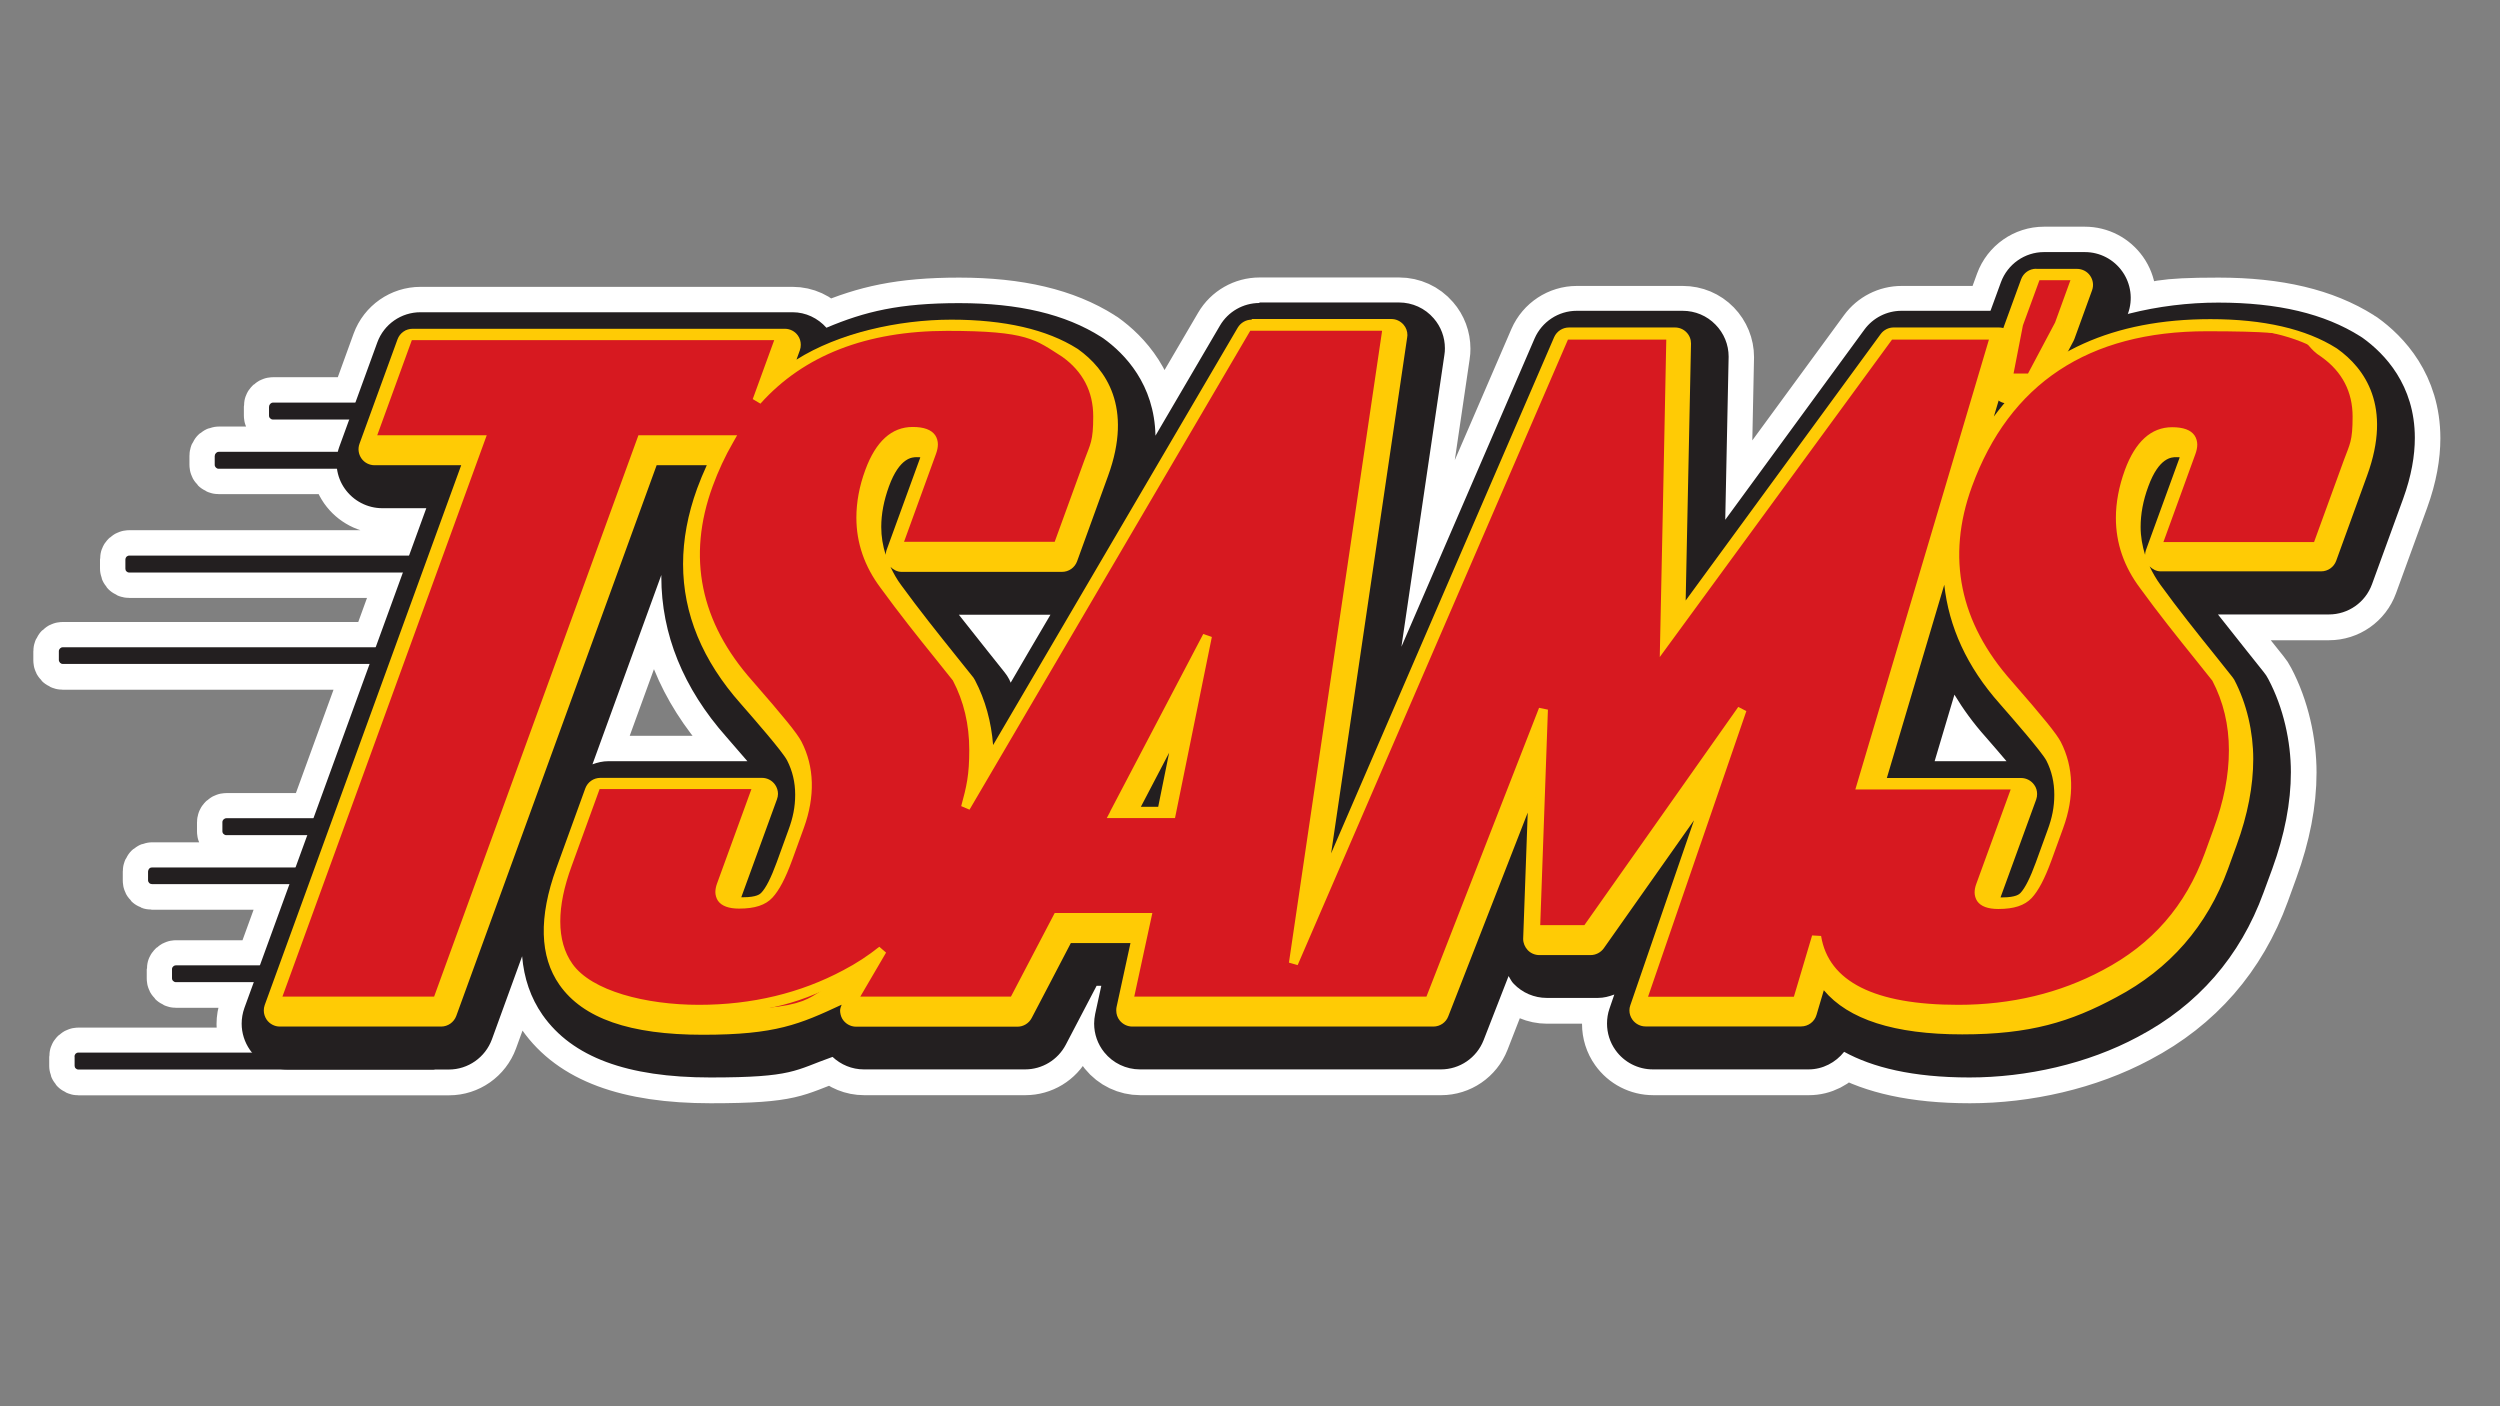 <?xml version="1.0" encoding="UTF-8"?>
<svg xmlns="http://www.w3.org/2000/svg" id="Layer_1" data-name="Layer 1" version="1.1" viewBox="0 0 1920 1080">
  <rect x="0" y="0" width="1920" height="1080" fill="#808080" stroke="none"/>
  <defs>
    <style>
      .cls-1 {
        fill: #ffcb05;
      }

      .cls-1, .cls-2, .cls-3 {
        stroke-width: 0px;
      }

      .cls-2 {
        fill: #d71920;
      }

      .cls-4 {
        fill: #fff;
        stroke: #fff;
        stroke-linecap: round;
        stroke-linejoin: round;
        stroke-width: 39px;
      }

      .cls-3 {
        fill: #231f20;
      }
    </style>
  </defs>
  <path class="cls-4" d="M1814.5,259.7c-.6-.4-1.1-.8-1.7-1.1-27.6-17.4-63.2-25.9-109-25.9s-48.3,2.8-69.6,8.3v-.2c4-10.8,2.4-22.8-4.2-32.2-6.6-9.4-17.3-15-28.8-15h-31.4c-14.8,0-28,9.3-33.1,23.2l-8.1,22.3h-68.2c-11.2,0-21.8,5.4-28.4,14.4,0,0-56.5,77.1-107,146.1,1.3-62.1,2.6-125.1,2.6-125.3,0-9.2-3.6-18-10-24.6-6.6-6.8-15.6-10.6-25.2-10.6h-81.4c-14,0-26.7,8.4-32.3,21.2,0,0-51.1,118.5-102.3,236.8,16.4-111.3,33-224.1,33-224.1.3-1.7.4-3.4.4-5.2,0-8.4-3-16.6-8.6-23-6.7-7.8-16.4-12.2-26.6-12.2h-107.2c-12.5,0-24.1,6.6-30.4,17.4,0,0-32,54.7-49.5,84.5-.8-39.4-23.5-62.9-40.1-74.8-.6-.4-1.1-.8-1.7-1.1-27.5-17.4-63.2-25.9-109-25.9s-72.3,6.5-101.9,18.9c-6.6-7.4-15.9-11.8-26-11.8h-285.8c-14.8,0-28,9.2-33.1,23.1l-16.8,46.3h-63.4c-.8,0-1.5.3-2.1.9-.6.5-.8,1.3-.8,2.1h0v7c0,.8.3,1.5.9,2.1.6.6,1.3.9,2.1.9h58.7l-7.7,21c-.5,1.3-.9,2.6-1.2,3.9h-91.6c-.8,0-1.5.3-2.1.8-.6.6-.9,1.3-.9,2.1v7c0,.8.3,1.5.9,2.1.5.5,1.3.9,2.1.9h90.9c.7,5.5,2.8,10.8,6,15.4,6.6,9.4,17.4,15,28.8,15h33.8c-3.3,9-7.8,21.5-13.2,36.3H99.2c-.8,0-1.5.3-2.1.9-.6.5-.8,1.3-.8,2.1v7c0,.8.3,1.5.8,2.1.6.6,1.3.9,2.1.9h210.5c-6.2,17.1-13.3,36.6-20.9,57.5H48.1c-.8,0-1.5.3-2.1.9-.5.5-.9,1.3-.9,2.1v7c0,.8.3,1.5.9,2.1.6.5,1.3.9,2.1.9h235.9c-13.9,38.1-29,79.7-43.1,118.4h-67.1c-.8,0-1.5.3-2.1.9-.6.5-.9,1.3-.9,2.1v7c0,.8.3,1.5.9,2.1.6.5,1.3.9,2.1.9h62.5c-3.1,8.5-6.1,16.8-9,24.8h-110.5c-.8,0-1.5.3-2.1.8-.5.5-.9,1.3-.9,2.1v7c0,.8.3,1.5.9,2.1.6.5,1.3.8,2.1.8h105.8c-8.9,24.5-16.7,46-22.7,62.4h-64.7c-.8,0-1.5.3-2.1.9-.6.5-.9,1.3-.9,2v7c0,.8.3,1.5.9,2.1.5.5,1.3.9,2.1.9h60c-4.6,12.6-7.3,19.9-7.3,19.9-1.4,4-2.1,8-2.1,12.1,0,7.1,2.2,14.2,6.4,20.2.5.7,1,1.4,1.5,2H60.2c-.8,0-1.5.3-2.1.9-.6.5-.8,1.3-.8,2.1v7c0,.8.3,1.5.8,2.1.6.5,1.3.9,2.1.9h158.4c.8,0,1.6,0,2.4,0h123.9c14.8,0,28-9.3,33.1-23.2,0,0,17.4-47.7,23.2-63.8,1.4,16.8,6.5,31.9,15.7,45.1,22.7,32.3,64.8,48,128.9,48s64.6-5.5,93.8-15.8c6.4,6,14.9,9.6,24,9.6h123.9c13.1,0,25.1-7.3,31.2-18.9,0,0,13.8-26.5,23.7-45.3h3.6c-2.1,9.6-4.7,21.6-4.7,21.6-.5,2.5-.8,5-.8,7.4,0,8,2.7,15.8,7.8,22.1,6.7,8.3,16.8,13.1,27.4,13.1h231.1c14.5,0,27.5-8.9,32.8-22.4,0,0,12.6-32.4,19.2-49.3,1.3,2,2.2,4.3,4,6,6.6,6.9,15.8,10.8,25.3,10.8h39.5c4.4,0,8.5-1.1,12.5-2.6-.4,1-3.7,10.8-3.7,10.8-1.3,3.7-1.9,7.6-1.9,11.5,0,7.2,2.2,14.4,6.5,20.4,6.6,9.3,17.3,14.8,28.7,14.8h119.6c10.9,0,20.8-5.3,27.3-13.5,21.7,11.9,52.5,19.7,96.3,19.7s90.7-10.5,129.3-31.2c46-24.2,78.6-61.6,96.5-110.8l6.6-18.2c9.5-26.1,14.3-50.9,14.3-74.3s-5.7-49.5-17.3-71.4c-1-2-2.2-3.8-3.6-5.5l-13-16.3c-7.3-9.1-14.7-18.5-22.1-27.9h85.1c14.8,0,28-9.2,33.1-23.2l23.9-65.6c6.4-17.6,9-33.2,9-46.8,0-40.7-23.3-64.8-40.2-76.9ZM467,584.6c-4.2,0-8.3,1-12.1,2.4,26.5-72.8,37.9-104.2,53-145.7,0,.6,0,1.2,0,1.8,0,43.8,16.8,85.5,50,122.9,3.2,3.7,9.7,11.1,16.1,18.6h-106.9ZM806.7,472.2c-14.6,25-18.9,32.2-30.5,52.1-.4-.8-.7-1.7-1.1-2.5-1-1.9-2.2-3.8-3.6-5.5l-13-16.3c-7.3-9.2-14.7-18.5-22.1-27.9h70.3ZM1485.8,584.6c3.4-11.6,9.1-30.6,15.1-51.1h0c6.7,11.1,14.6,22,24,32.5,6.4,7.3,11.5,13.3,16,18.6h-55.2Z"></path>
  <g>
    <g>
      <rect class="cls-3" x="60.2" y="811.4" width="272.6" height="7"></rect>
      <path class="cls-3" d="M57.2,811.4c0-.8.3-1.5.8-2.1h0c.6-.6,1.3-.9,2.1-.9h272.6c.8,0,1.5.3,2.1.9h0c.5.5.9,1.3.9,2.1h0v7c0,.8-.3,1.5-.9,2.1h0c-.5.5-1.3.9-2.1.9H60.2c-.8,0-1.5-.3-2.1-.9h0c-.6-.6-.8-1.3-.8-2.1h0v-7h0ZM63.1,815.6h266.8v-1.2H63.1v1.2h0Z"></path>
    </g>
    <g>
      <rect class="cls-3" x="173.8" y="631.4" width="237.6" height="7"></rect>
      <path class="cls-3" d="M170.8,631.4c0-.8.3-1.5.9-2.1h0c.6-.5,1.3-.9,2.1-.9h237.6c.8,0,1.5.3,2.1.9h0c.6.5.9,1.3.9,2.1h0v7c0,.8-.3,1.5-.9,2.1h0c-.5.5-1.3.9-2.1.9h-237.6c-.8,0-1.5-.3-2.1-.9h0c-.6-.5-.9-1.3-.9-2.1h0v-7h0ZM176.7,634.3v1.2h231.8v-1.2h-231.8Z"></path>
    </g>
    <g>
      <rect class="cls-3" x="116.7" y="669.1" width="297.2" height="7"></rect>
      <path class="cls-3" d="M113.8,669.1c0-.8.3-1.5.9-2.1h0c.6-.6,1.3-.8,2.1-.8h297.2c.8,0,1.5.3,2.1.8h0c.5.5.9,1.3.9,2.1h0v7c0,.8-.3,1.5-.9,2.1h0c-.6.5-1.3.8-2.1.8H116.7c-.8,0-1.5-.3-2.1-.8h0c-.5-.6-.9-1.3-.9-2.1h0v-7h0ZM119.6,673.2h291.3v-1.2H119.6v1.2h0Z"></path>
    </g>
    <g>
      <rect class="cls-3" x="99.2" y="429.7" width="368.5" height="7"></rect>
      <path class="cls-3" d="M96.3,429.7c0-.8.3-1.5.8-2.1h0c.6-.5,1.3-.9,2.1-.9h368.5c.8,0,1.5.3,2.1.9h0c.5.5.9,1.3.9,2.1h0v7c0,.8-.3,1.5-.9,2.1h0c-.5.5-1.3.9-2.1.9H99.2c-.8,0-1.5-.3-2.1-.9h0c-.6-.6-.8-1.3-.8-2.1h0v-7h0ZM102.1,432.6v1.2h362.6v-1.2H102.1Z"></path>
    </g>
    <g>
      <rect class="cls-3" x="167.9" y="350" width="412.4" height="7"></rect>
      <path class="cls-3" d="M165,350c0-.8.3-1.5.9-2.1h0c.5-.5,1.3-.9,2.1-.9h412.5c.7,0,1.5.3,2,.9h0c.5.5.9,1.3.9,2.1h0v7c0,.8-.3,1.5-.9,2.1h0c-.6.5-1.3.9-2,.9H167.9c-.8,0-1.5-.3-2.1-.9h0c-.6-.6-.9-1.3-.9-2.1h0v-7h0ZM170.9,354.1h406.6v-1.2H170.9v1.2h0Z"></path>
    </g>
    <g>
      <rect class="cls-3" x="135.1" y="744.3" width="243.4" height="7"></rect>
      <path class="cls-3" d="M132.1,744.3c0-.8.3-1.5.9-2h0c.5-.6,1.3-.9,2.1-.9h243.4c.8,0,1.5.3,2.1.9h0c.5.5.8,1.3.8,2h0v7c0,.8-.3,1.5-.8,2.1h0c-.6.5-1.3.9-2.1.9h-243.4c-.8,0-1.5-.3-2.1-.9h0c-.6-.5-.9-1.3-.9-2.1h0v-7h0ZM138,748.4h237.6v-1.2h-237.6v1.2h0Z"></path>
    </g>
    <g>
      <rect class="cls-3" x="209.6" y="312.1" width="328.5" height="7"></rect>
      <path class="cls-3" d="M206.7,312.2c0-.8.3-1.5.9-2.1h0c.6-.6,1.3-.9,2.1-.9h328.5c.8,0,1.5.3,2.1.9h0c.5.5.8,1.3.8,2.1h0v7c0,.8-.3,1.5-.8,2.1h0c-.5.5-1.3.9-2.1.9H209.6c-.8,0-1.5-.3-2.1-.9h0c-.6-.5-.9-1.3-.9-2.1h0v-7h0ZM212.6,316.3h322.6v-1.2H212.6v1.2h0Z"></path>
    </g>
    <g>
      <polygon class="cls-3" points="48.1 500.1 48.1 507.1 331.5 507.1 366.7 500.1 48.1 500.1"></polygon>
      <path class="cls-3" d="M45.2,500.1c0-.8.3-1.5.9-2.1h0c.6-.6,1.3-.9,2.1-.9h318.6c1.5,0,2.8,1.2,2.9,2.6h0c.1,1.5-.9,2.9-2.3,3.2h0l-35.2,7h-.6c0,0-283.4,0-283.4,0-.8,0-1.5-.3-2.1-.9h0c-.5-.6-.9-1.3-.9-2.1h0v-7h0ZM51,504.2h280.2l5.8-1.1H51v1.1h0Z"></path>
    </g>
    <g>
      <path class="cls-3" d="M1548.1,307.5l8.1-41.2,13.6-37.6h31.3l-13.5,37.2-22.1,41.5h-17.5,0Z"></path>
      <path class="cls-3" d="M1569.8,193.6c-14.8,0-28,9.3-33.1,23.2l-13.7,37.5c-.6,1.7-1.1,3.5-1.5,5.3l-8.1,41.2c-2,10.3.7,21,7.4,29.1,6.7,8.1,16.7,12.8,27.2,12.8h17.5c13,0,25-7.2,31.1-18.7l22.1-41.5c.8-1.4,1.4-2.9,2-4.5l13.6-37.2c3.9-10.8,2.3-22.8-4.3-32.2-6.6-9.4-17.3-15-28.8-15h-31.4Z"></path>
      <path class="cls-3" d="M1793.9,288.4c-20.8-13.1-50.2-20.4-90.2-20.4-92.6,0-154.2,40.8-183.7,121.7-19.9,54.6-10.2,106.4,31.2,153,21.7,24.8,33.8,39.3,37.2,45.9,9.4,18.2,10.2,40.1,1.7,63.3l-9,24.8c-5.1,13.8-9.7,22.6-14.5,27.7-4.7,5.1-12.1,7.3-23,7.3s-17.1-5.1-13.6-14.6l28.1-77.2h-119.6l102.6-345.5h-80.9l-172.8,236.2,4.9-236.2h-81.4l-208.5,482.6,72.1-489h-107.2l-216.6,369.6c10.3-37.7,8.1-70.9-6.8-99.3-18.5-23.3-37.7-46.6-55.7-71.4-19.5-26.2-22.5-56.1-11.1-87.4,7.4-20.4,18.4-30.6,33-30.6s18.5,5.1,14.5,16l-26.3,72.1h123.2l23.8-65.6c13.5-37.2,6.8-64.9-18.6-83.1-20.8-13.1-50.2-20.4-90.2-20.4-63.4,0-112.2,19.1-146.1,57.1l18.2-50h-285.8l-29.2,80.2h84.1l-156.9,431.1h123.9l156.9-431.1h67.2c-6.1,10.6-11.5,22-16,34.5-19.9,54.6-10.2,106.4,31.2,153,21.7,24.8,33.8,39.3,37.3,45.9,9.3,18.2,10.2,40.1,1.7,63.3l-9,24.8c-5,13.8-9.7,22.6-14.5,27.7s-12.1,7.3-23,7.3-17.1-5.1-13.6-14.6l28.1-77.2h-124.1l-22.3,61.2c-27.1,74.3,6.9,111.5,101,111.5s79.9-9.5,112.5-27c10.2-5.4,19.6-11.6,28.1-18.4l-22.9,39.2h123.9l33.6-64.2h68.5l-13.9,64.2h231.1l87.4-224-6.1,169.1h39.4l119.3-169.1-77.2,224h119.6l14.8-49.7c6.1,37.2,42.3,55.9,108.9,55.9s80-9.5,112.6-27c38.8-20.4,65.2-51,80.1-91.8l6.6-18.2c16.5-45.1,16.2-84.5-1.1-117.3-18.5-23.3-37.7-46.6-55.7-71.4-19.6-26.2-22.5-56.1-11.1-87.4,7.5-20.4,18.4-30.6,32.9-30.6s18.5,5.1,14.6,16l-26.2,72.1h123.2l23.8-65.6c13.6-37.2,6.9-64.9-18.6-83.1h0ZM905.5,641.9h-43.7l71.5-136.3-27.8,136.3h0Z"></path>
      <path class="cls-3" d="M967.3,232.7c-12.5,0-24.1,6.6-30.4,17.4,0,0-32,54.7-49.5,84.5-.8-39.4-23.5-62.9-40.1-74.8-.6-.4-1.1-.8-1.7-1.1-27.5-17.4-63.2-25.9-109-25.9s-72.3,6.4-101.9,18.9c-6.6-7.4-15.9-11.9-26-11.9h-285.8c-14.8,0-28,9.2-33.1,23.1l-29.2,80.2c-3.9,10.8-2.4,22.9,4.2,32.2,6.6,9.4,17.4,15,28.8,15h33.8c-27.3,74.9-139.7,383.8-139.7,383.8-1.4,4-2.1,8-2.1,12.1,0,7.1,2.2,14.2,6.4,20.2,6.6,9.4,17.3,15,28.8,15h123.9c14.8,0,28-9.3,33.1-23.2,0,0,17.4-47.7,23.2-63.8,1.4,16.8,6.5,31.9,15.7,45.1,22.7,32.3,64.8,48,128.9,48s64.6-5.5,93.8-15.8c6.4,6,14.9,9.6,24,9.6h123.9c13.1,0,25.1-7.3,31.2-18.9,0,0,13.8-26.5,23.7-45.3h3.6c-2.1,9.6-4.7,21.6-4.7,21.6-.5,2.5-.8,5-.8,7.4,0,8,2.7,15.8,7.8,22.1,6.7,8.3,16.8,13.1,27.4,13.1h231.1c14.5,0,27.5-8.9,32.8-22.4,0,0,12.6-32.4,19.2-49.3,1.3,2,2.2,4.3,4,6,6.6,6.9,15.8,10.8,25.3,10.8h39.4c4.4,0,8.5-1.1,12.5-2.6-.3,1-3.7,10.8-3.7,10.8-1.3,3.7-1.9,7.6-1.9,11.5,0,7.2,2.2,14.4,6.5,20.4,6.6,9.3,17.3,14.8,28.7,14.8h119.6c10.9,0,20.8-5.3,27.3-13.5,21.7,11.9,52.5,19.7,96.3,19.7s90.7-10.5,129.3-31.2c46-24.2,78.6-61.6,96.5-110.8l6.7-18.2c9.5-26.1,14.3-50.9,14.3-74.3s-5.7-49.5-17.3-71.4c-1-2-2.2-3.8-3.6-5.5l-13-16.3c-7.3-9.1-14.7-18.5-22.1-27.9h85.2c14.8,0,28-9.2,33.1-23.2l23.9-65.6c6.4-17.6,9-33.2,9-46.8,0-40.7-23.3-64.8-40.2-76.9-.6-.4-1.1-.8-1.7-1.1-27.6-17.4-63.2-25.9-109.1-25.9s-93.3,11.5-128.6,33c-1.1-4.4-2.8-8.8-5.6-12.5-6.7-8.9-17.1-14.2-28.2-14.2h-80.9c-11.2,0-21.8,5.4-28.4,14.4,0,0-56.5,77.1-106.9,146.1,1.3-62.1,2.6-125.1,2.6-125.3,0-9.2-3.6-18-10.1-24.6-6.6-6.8-15.6-10.6-25.2-10.6h-81.4c-14,0-26.7,8.4-32.3,21.2,0,0-51.1,118.5-102.3,236.8,16.4-111.3,33-224.1,33-224.1.3-1.7.4-3.4.4-5.1,0-8.4-3-16.6-8.6-23-6.7-7.8-16.4-12.2-26.7-12.2h-107.2ZM558.5,310.2c0,.3-1,2.8-1,2.8-.8,2.3-.9,4.6-1.2,7h-54.4c-14.8,0-28,9.2-33.1,23.1,0,0-133.4,366.5-148.5,408h-49c27.3-74.9,139.7-383.9,139.7-383.9,1.4-3.9,2.1-8,2.1-12,0-7.1-2.1-14.2-6.4-20.2-6.6-9.4-17.3-15-28.8-15h-33.8c1.7-4.8,2.1-5.8,3.6-9.8h210.9,0ZM507.9,441.3c0,.6,0,1.2,0,1.8,0,43.8,16.8,85.5,50,122.9,3.2,3.7,9.7,11.1,16.1,18.6h-106.9c-4.2,0-8.3,1-12.1,2.4,26.5-72.8,37.9-104.2,53-145.7h0ZM1033.7,303.1c-10,67.8-65.8,446.8-66,448h-48.4c2.1-9.6,4.6-21.5,4.6-21.5.6-2.5.8-5,.8-7.4,0-8-2.7-15.8-7.8-22.1-6.7-8.3-16.8-13.1-27.4-13.1h-68.5c-13.1,0-25.1,7.3-31.2,18.9,0,0-13.9,26.5-23.7,45.3h-45c.2-1.3.5-2.6.5-3.9,0-10-4.2-19.7-12.1-26.6-12.8-11.1-31.8-11.5-45-.9-7,5.5-14.5,10.5-22.6,14.8-28.4,15.3-60.7,22.9-96.1,22.9s-63.3-6.7-71.2-18c-2.4-3.4-3.6-8.3-3.6-14.3s2.3-19.3,6.9-31.9c0,0,7.5-20.7,13.8-38h49.1c-5.2,14.2-10.9,30-10.9,30-2.3,6.5-3.2,12.3-3.2,17.5,0,11.5,4.4,19.9,7.7,24.7,6.2,8.9,18.6,19.5,42.2,19.5s31.5,0,48.7-18.4c8.3-8.9,15-21.1,21.8-39.7,0,0,9-24.8,9-24.8,5.4-14.8,8-29.4,8-43.5s-3.8-33.1-11.5-48c-4.9-9.4-14.3-21.2-42.1-52.9-21.6-24.4-32.3-49.6-32.3-76.6s2.6-26.9,7.7-41.1c3.7-10.2,8.1-19.7,13.5-29,2.7-4.7,4-9.9,4.4-15.2,4.8-2,9.2-4.9,12.8-9,27.3-30.5,66.5-45.4,119.9-45.4s55.1,5,70.8,14.7c4.3,3.2,9.7,7.8,9.7,19.3s-1.3,12.9-4.8,22.3c0,0-8.5,23.5-15.4,42.4h-48.3c4.1-11.2,9.1-24.9,9.1-24.9,2.5-6.7,3.4-12.9,3.4-18.3,0-11.7-4.4-20.3-7.8-25.1-6.3-9-19-19.8-43.2-19.8s-49,7-66.1,53.8c-5.9,16.2-8.9,32.2-8.9,47.7,0,26.1,8.3,50.7,24.8,72.8,14,19.4,29,38.1,43.5,56.2,0,0,6.5,8.1,9.9,12.4,5.5,11.1,8.4,23.2,8.4,36.8s-1.7,22.4-5.2,34.9c-.8,3.1-1.2,6.2-1.2,9.3,0,13.9,8.2,26.8,21.5,32.4,16.3,6.9,35.1.6,44-14.6,0,0,187.9-320.6,206.4-352.2h46.2,0ZM1543.7,746.8c7.7,0,31.4,0,48.7-18.4,8.3-9,15.1-21.2,21.8-39.7l9-24.7c11.8-32.5,10.6-64.2-3.5-91.6-4.9-9.5-14.3-21.3-42-52.9-32.3-36.3-40.2-74.7-24.6-117.7,24.4-67.2,72.3-98.6,150.6-98.6s55.1,5,70.8,14.7c4.2,3.2,9.7,7.9,9.7,19.3s-1.3,12.9-4.8,22.3c0,0-8.6,23.5-15.4,42.4h-48.3c4.1-11.2,9-24.9,9-24.9,2.5-6.7,3.5-12.9,3.5-18.3,0-11.7-4.4-20.3-7.8-25.1-6.3-9-19-19.8-43.3-19.8s-48.9,7-66,53.8c-5.9,16.2-8.9,32.2-8.9,47.7,0,26,8.3,50.7,24.8,72.8,14.1,19.4,29,38.1,43.6,56.2,0,0,6.4,8.1,9.9,12.4,5.5,11.2,8.5,23.4,8.5,36.9s-3.3,31.6-10.1,50l-6.6,18.2c-11.9,32.8-32.6,56.6-63.4,72.8-28.4,15.3-60.7,22.9-96.2,22.9s-70.6-4.6-74.1-26.3c-2.7-16.2-16.2-28.4-32.5-29.5-16.4-1.1-31.3,9.4-36,25.1,0,0-3.7,12.2-7.3,24.5h-43.9c20.2-58.5,61.1-177.4,61.1-177.4,1.3-3.8,2-7.7,2-11.5,0-12.9-7.2-25.2-19.2-31.4-15.6-8-34.7-3.3-44.8,11,0,0-60.4,85.8-92.6,131.3,1.8-50,4-109.8,4-109.8v-1.3c0-16.6-11.7-31.1-28.1-34.5-16.8-3.5-33.7,5.7-39.9,21.7,0,0-64.5,165.3-78.7,201.6h-39.4c15-34.7,174.7-404.4,190.8-441.6h22.3c-1.1,51.7-4.2,200.7-4.2,201,0,15.1,9.6,28.5,23.9,33.4,14.6,4.9,30.6-.1,39.7-12.6,0,0,143.7-196.4,162.3-221.8h15.8c-20.3,68.3-89.2,300.3-89.2,300.3-1,3.3-1.5,6.7-1.5,10,0,7.5,2.4,14.9,7,21,6.6,8.9,17.1,14.2,28.2,14.2h69.3c-5.2,14.2-10.9,30-10.9,30-2.3,6.5-3.2,12.3-3.2,17.5,0,11.5,4.4,19.9,7.8,24.8,6.3,8.9,18.6,19.5,42.2,19.5h0ZM1501,533.5c6.7,11.1,14.6,22,24,32.5,6.4,7.3,11.5,13.3,16,18.6h-55.2c3.4-11.6,9.1-30.6,15.2-51.1h0ZM806.7,472.2c-14.7,25-18.9,32.1-30.5,52.1-.4-.8-.7-1.7-1.1-2.5-1-1.9-2.2-3.8-3.6-5.5l-13-16.3c-7.3-9.2-14.7-18.5-22.1-27.9h70.3Z"></path>
      <path class="cls-3" d="M902.1,489.2l-71.5,136.3c-5.7,10.9-5.3,24,1.1,34.6,6.4,10.5,17.8,17,30.2,17h43.7c16.7,0,31.2-11.8,34.5-28.2l27.8-136.3c3.5-17.2-6.2-34.3-22.7-40.2-16.5-5.9-34.8,1.3-43,16.8h0Z"></path>
    </g>
    <g>
      <path class="cls-1" d="M1542.1,297.5l8.1-41.2,13.7-37.6h31.3l-13.5,37.2-22,41.6h-17.5,0Z"></path>
      <path class="cls-1" d="M1563.8,206.4c-5.2,0-9.8,3.2-11.6,8.1l-13.7,37.6c-.2.6-.4,1.2-.5,1.9l-8.1,41.2c-.7,3.6.2,7.4,2.6,10.2,2.4,2.9,5.9,4.5,9.6,4.5h17.5c4.5,0,8.7-2.5,10.9-6.5l22-41.6c.3-.5.5-1,.7-1.6l13.5-37.2c1.4-3.8.8-8-1.5-11.3-2.3-3.3-6.1-5.2-10.1-5.2h-31.3ZM1577.5,231.1c-3.5,9.8-6.9,19-7.2,19.9-.4.7-5.2,9.8-10.4,19.6.9-4.4,2.1-10.4,2.2-10.9.5-1.3,6.9-18.9,10.4-28.5h5.1,0Z"></path>
      <path class="cls-1" d="M1788,278.3c-20.7-13.1-50.2-20.4-90.2-20.4-92.7,0-154.2,40.8-183.7,121.7-19.8,54.6-10.2,106.3,31.2,153,21.6,24.8,33.8,39.3,37.3,45.9,9.4,18.2,10.1,40,1.6,63.4l-9,24.7c-5,13.9-9.7,22.6-14.4,27.7-4.8,5.1-12.1,7.3-23,7.3s-17.1-5.1-13.6-14.6l28.1-77.2h-119.6l102.6-345.5h-80.9l-172.8,236.2,4.9-236.2h-81.4l-208.6,482.6,72.1-489h-107.2l-216.7,369.6c10.3-37.7,8.1-70.9-6.8-99.2-18.5-23.3-37.7-46.6-55.7-71.4-19.6-26.2-22.5-56.1-11.1-87.4,7.4-20.4,18.4-30.6,33-30.6s18.5,5.1,14.5,16l-26.2,72.1h123.2l23.8-65.6c13.5-37.2,6.8-64.9-18.6-83.1-20.7-13.1-50.2-20.4-90.2-20.4-63.3,0-112.2,19.1-146.1,57.1l18.2-50h-285.8l-29.2,80.2h84.1l-156.9,431.1h123.9l156.9-431.1h67.2c-6.1,10.6-11.5,22-16,34.5-19.9,54.6-10.2,106.3,31.2,152.9,21.6,24.8,33.8,39.3,37.2,45.9,9.4,18.2,10.2,40,1.7,63.4l-9,24.7c-5,13.9-9.7,22.6-14.5,27.7-4.8,5.1-12.1,7.3-23,7.3s-17-5.1-13.6-14.6l28.1-77.2h-124.1l-22.3,61.2c-27,74.3,6.9,111.5,101,111.5s80-9.5,112.5-27c10.3-5.4,19.6-11.5,28.1-18.3l-23,39.1h123.9l33.6-64.2h68.5l-13.9,64.2h231.2l87.4-224-6.1,169.1h39.4l119.3-169.1-77.2,224h119.6l14.7-49.6c6.1,37.2,42.4,55.8,109,55.8s79.9-9.5,112.5-27c38.8-20.4,65.2-51,80.1-91.8l6.6-18.2c16.4-45.2,16.2-84.5-1.1-117.2-18.5-23.3-37.7-46.6-55.7-71.4-19.5-26.2-22.5-56.1-11.1-87.4,7.4-20.4,18.4-30.6,32.9-30.6s18.5,5.1,14.5,16l-26.2,72.1h123.2l23.9-65.6c13.5-37.2,6.8-64.9-18.6-83.1h0ZM899.6,631.9h-43.8l71.5-136.3-27.7,136.3Z"></path>
      <path class="cls-1" d="M961.3,245.5c-4.4,0-8.4,2.3-10.7,6.1,0,0-144.7,247-187.9,320.6-1.4-17.8-5.9-34.5-13.9-49.8-.4-.7-.8-1.3-1.2-2l-12.9-16.1c-14.2-17.7-28.8-36-42.5-54.8-3.4-4.5-6-9.3-8.3-14.1,2.3,2.2,5.2,3.8,8.5,3.8h123.2c5.2,0,9.8-3.2,11.6-8.1l23.8-65.6c19.3-53-1.9-82.2-23-97.3-.2-.1-.4-.3-.6-.4-23.4-14.8-56-22.3-96.8-22.3s-86.8,10.4-118.9,30.7c.6-1.8,2.6-7.2,2.6-7.2.5-1.4.7-2.8.7-4.2,0-2.5-.7-5-2.2-7.1-2.3-3.3-6.1-5.2-10.1-5.2h-285.8c-5.2,0-9.8,3.2-11.6,8.1l-29.2,80.2c-1.4,3.8-.8,8,1.5,11.3,2.3,3.3,6.1,5.2,10.1,5.2h66.5c-11.1,30.6-150.9,414.6-150.9,414.6-.5,1.4-.7,2.8-.7,4.2,0,2.5.8,4.9,2.2,7,2.3,3.3,6.1,5.3,10.1,5.3h123.9c5.2,0,9.8-3.3,11.6-8.1,0,0,148.3-407.4,153.9-423h38.5c-2.7,5.9-5.2,11.9-7.4,17.9-7.2,19.8-10.8,39.2-10.8,58,0,38.1,14.8,74.1,44.4,107.4,10.3,11.8,31.9,36.5,35.5,43.4,4.1,8,6.2,16.8,6.2,26.3s-1.7,17.8-5.2,27.2l-9,24.8c-4.3,11.7-8.2,19.6-11.9,23.4-.8.8-3.2,3.4-14,3.4s-.8,0-1.3,0c4.3-11.8,27.4-75.2,27.4-75.2.5-1.4.8-2.8.8-4.2,0-2.5-.8-5-2.2-7-2.3-3.3-6-5.3-10.1-5.3h-124.1c-5.2,0-9.8,3.2-11.6,8.1l-22.2,61.2c-13.7,37.7-12.9,67.9,2.4,89.7,18.1,25.8,54.1,38.3,110.1,38.3s74.4-8.1,106.6-23.1c-.6,1.5-1.2,3-1.2,4.6s.5,4.2,1.6,6.1c2.2,3.8,6.3,6.2,10.7,6.2h123.9c4.6,0,8.8-2.6,10.9-6.6,0,0,24.6-46.9,30.1-57.6h45.8c-3.8,17.6-10.7,49.2-10.7,49.2-.2.9-.2,1.7-.2,2.6,0,2.8.9,5.5,2.7,7.7,2.4,2.9,5.9,4.6,9.6,4.6h231.2c5.1,0,9.7-3.1,11.5-7.9,0,0,35.3-90.4,61-156.4-1.7,47.3-3.5,96.8-3.5,97,0,3.2,1.3,6.2,3.5,8.6,2.3,2.4,5.5,3.8,8.9,3.8h39.4c4,0,7.8-2,10.1-5.2,0,0,35.5-50.4,69.3-98.3-22.7,65.9-48.9,142-48.9,142-.5,1.3-.7,2.7-.7,4,0,2.5.8,5,2.3,7.1,2.3,3.2,6.1,5.2,10,5.2h119.6c5.4,0,10.3-3.6,11.8-8.9,0,0,3-10,5.6-18.9,18.8,22.4,54.1,33.9,106.3,33.9s83.2-9.6,118.3-28.5c40.9-21.6,69.9-54.7,85.8-98.5l6.6-18.2c8.6-23.5,12.8-45.7,12.8-66.3s-4.9-42.4-14.6-60.9c-.4-.7-.8-1.3-1.3-1.9l-13.3-16.7c-14.1-17.5-28.6-35.7-42.1-54.3-3.3-4.5-6-9.3-8.3-14.1,2.3,2.2,5.2,3.8,8.5,3.8h123.2c5.2,0,9.8-3.2,11.6-8.1l23.8-65.6c19.3-53-1.8-82.2-23-97.3-.2-.1-.4-.3-.6-.4-23.4-14.8-56-22.3-96.8-22.3-74.4,0-130,25.2-166.3,74.8,4.1-13.6,15.7-52.6,15.7-52.6.3-1.1.5-2.3.5-3.5,0-2.6-.8-5.2-2.4-7.4-2.4-3.1-6-4.9-9.9-4.9h-80.9c-3.9,0-7.6,1.9-9.9,5,0,0-115.2,157.3-149.8,204.7,1.1-54.4,4.1-197.3,4.1-197.4,0-3.2-1.2-6.3-3.5-8.6-2.3-2.4-5.5-3.7-8.8-3.7h-81.4c-4.9,0-9.4,2.9-11.4,7.4,0,0-121.1,280.4-171.3,396.5,17.9-121.7,58.4-396.2,58.4-396.2,0-.6.2-1.2.2-1.8,0-3-1-5.8-3-8.1-2.4-2.7-5.7-4.3-9.3-4.3h-107.2,0ZM1054.2,270.2c-3.9,26.6-70,474.8-70,474.8,0,.6-.1,1.2-.1,1.8,0,5.4,3.6,10.3,9,11.9,5.9,1.7,12.2-1.3,14.7-7,0,0,199.1-460.7,205.3-475.1h60.8c-.5,22.6-4.7,223.8-4.7,223.9,0,5.3,3.4,10,8.4,11.6,5.1,1.7,10.7,0,13.9-4.4,0,0,162.1-221.5,169.2-231.2h58.2c-8.6,28.8-97.9,329.7-97.9,329.7-.3,1.2-.5,2.3-.5,3.5,0,2.6.8,5.2,2.4,7.4,2.3,3.1,6,5,9.9,5h102.1c-7.5,20.4-22.1,60.7-22.1,60.7-1.3,3.7-1.9,6.9-1.9,9.7,0,5.2,1.8,9,3.6,11.6,4.5,6.5,12.4,9.8,23.4,9.8s22.6-1.2,32-11.2c6.1-6.5,11.5-16.6,17-31.8l9-24.8c9.6-26.4,8.8-51.7-2.3-73.2-3.7-7.2-13.6-19.4-38.9-48.4-37.7-42.5-47.4-89.7-28.9-140.6,27.8-76.4,84.2-113.6,172.1-113.6s63.9,6.2,83.3,18.3c9.4,6.8,20.1,17.6,20.1,38.2s-1.8,18.4-6.2,30.5c0,0-16.4,45-20.9,57.5h-97c7.2-19.7,20.2-55.6,20.2-55.6,1.4-4,2-7.5,2-10.5,0-5.4-1.8-9.3-3.7-12-4.6-6.7-12.9-10-24.5-10s-32.9,6.7-44.5,38.7c-4.9,13.5-7.3,26.8-7.3,39.6,0,21.3,6.7,41.4,20.1,59.4,13.8,19,28.5,37.3,42.7,55.1,0,0,10.8,13.5,12.3,15.5,7.5,14.6,11.3,30.9,11.3,48.7s-3.8,37.1-11.3,57.8l-6.6,18.2c-14,38.4-38.3,66.2-74.3,85.1-31.6,17-67.6,25.6-106.8,25.6-89.3,0-94.9-34.3-96.8-45.5-.9-5.7-5.7-10-11.4-10.3-5.7-.4-11,3.3-12.6,8.8,0,0-8.6,28.9-12.1,40.8h-93.1c9.7-28.1,71.6-207.7,71.6-207.7.5-1.4.7-2.7.7-4,0-4.5-2.5-8.8-6.7-11-5.5-2.8-12.1-1.1-15.7,3.9,0,0-108.6,154.1-115.6,163.9h-20.2c.8-21.8,5.6-156.7,5.6-156.8,0-5.8-4.1-10.9-9.8-12.1-5.9-1.2-11.8,2-14,7.6,0,0-78.6,201.6-84.3,216.2h-207.5c3.8-17.6,10.7-49.3,10.7-49.3.2-.9.3-1.7.3-2.6,0-2.8-1-5.5-2.7-7.7-2.3-2.9-5.9-4.6-9.6-4.6h-68.5c-4.6,0-8.8,2.5-10.9,6.6,0,0-24.5,46.9-30.1,57.6h-95c6-10.2,12.1-20.5,12.1-20.5,1.1-2,1.7-4.1,1.7-6.3,0-3.5-1.5-6.9-4.2-9.3-4.5-3.9-11.1-4-15.8-.3-8.1,6.5-16.9,12.3-26.2,17.1-31.7,17-67.6,25.6-106.8,25.6s-77-9.3-89.9-27.8c-5.1-7.3-7.7-16.5-7.7-27.5s2.8-24.6,8.2-39.7c0,0,13.3-36.5,19.3-53.1h97.8c-7.4,20.4-22.1,60.7-22.1,60.7-1.3,3.7-1.8,6.9-1.8,9.7,0,5.2,1.7,9,3.6,11.6,4.5,6.5,12.5,9.8,23.5,9.8s22.6-1.2,32-11.2c6-6.5,11.5-16.6,17-31.9l9-24.8c9.6-26.3,8.8-51.7-2.3-73.2-3.8-7.2-13.6-19.4-38.9-48.4-37.7-42.5-47.4-89.7-28.9-140.6,4.2-11.4,9.1-22.1,15.1-32.5,2.2-3.8,2.2-8.5,0-12.3-2.2-3.8-6.3-6.2-10.7-6.2h-67.2c-5.2,0-9.8,3.2-11.6,8.1,0,0-148.3,407.4-154,423h-97.7c11.1-30.6,150.9-414.5,150.9-414.5.5-1.4.7-2.8.7-4.2,0-2.5-.8-5-2.2-7.1-2.3-3.3-6.1-5.3-10.1-5.3h-66.5c6.6-18.2,16.5-45.4,20.2-55.5h259.6c-5.4,14.8-12.2,33.5-12.2,33.5-.5,1.4-.8,2.8-.8,4.2,0,4.2,2.2,8.3,6,10.6,5.1,3,11.6,2,15.5-2.4,31.4-35.1,77.5-52.9,136.9-52.9s63.9,6.2,83.3,18.3c13.3,9.7,20,22.4,20,38.6s-2.1,19-6.1,30c0,0-14.5,40-20.9,57.5h-97c7.2-19.6,20.2-55.6,20.2-55.6,1.4-4,2-7.5,2-10.5,0-5.4-1.8-9.3-3.7-12-4.7-6.7-12.9-10-24.5-10s-32.9,6.7-44.5,38.7c-4.9,13.5-7.4,26.8-7.4,39.6,0,21.3,6.8,41.4,20.2,59.4,13.9,19.1,28.7,37.7,43.1,55.6,0,0,10.4,13,11.9,14.9,7.5,14.6,11.3,30.8,11.3,48.6s-2,26.5-5.9,40.9c-.3,1.1-.5,2.2-.5,3.2,0,4.8,2.9,9.4,7.6,11.4,5.7,2.4,12.3.2,15.4-5.1,0,0,206.2-351.7,213.1-363.5h85.9ZM1644,404.7c0-10,1.9-20.3,5.9-31.1,8.2-22.5,18.1-22.5,21.4-22.5s2,.1,2.7.2c-2.6,7.1-26,71.4-26,71.4-.4,1.1-.5,2.2-.6,3.4-2.1-6.9-3.4-14-3.4-21.4h0ZM676.8,404.7c0-10,2-20.3,5.9-31.1,8.2-22.5,18.1-22.5,21.4-22.5s1.9.1,2.7.2c-2.6,7.1-26,71.4-26,71.4-.4,1.1-.5,2.2-.6,3.4-2.2-6.9-3.4-14-3.4-21.4h0ZM1493.2,449c3.5,32.3,17.3,63.1,42.8,91.7,10.3,11.8,31.9,36.5,35.6,43.4,4.1,8,6.1,16.8,6.1,26.3s-1.7,17.8-5.2,27.2l-9,24.8c-4.3,11.7-8.2,19.6-11.8,23.4-.8.8-3.2,3.4-14,3.4h0c-.6,0-.8,0-1.3,0,4.3-11.8,27.4-75.2,27.4-75.2.5-1.4.7-2.8.7-4.2,0-2.5-.7-5-2.2-7-2.3-3.3-6.1-5.3-10.1-5.3h-103.1c3.9-13,22.1-74.4,44.1-148.4h0Z"></path>
      <path class="cls-1" d="M916.4,489.8l-71.5,136.4c-2,3.8-1.9,8.4.4,12.1,2.2,3.7,6.2,6,10.5,6h43.8c5.8,0,10.9-4.1,12-9.9l27.8-136.3c1.2-6-2.1-12-7.9-14.1-5.8-2.1-12.2.4-15.1,5.9h0ZM897.9,578.1c-4,19.5-7.3,35.9-8.4,41.5h-13.3c5-9.5,11-21,21.7-41.5h0Z"></path>
    </g>
    <g>
      <path class="cls-2" d="M1542.1,290.4l8.1-41.2,13.7-37.6h31.3l-13.5,37.2-22,41.6h-17.5,0Z"></path>
      <path class="cls-1" d="M1595.1,208.2h-33.8l-14.5,39.9c-.1.6-8.2,41.7-8.2,41.7l-.8,4.2h23.8l23.1-43.4c.2-.4,13.7-37.6,13.7-37.6l1.7-4.7h-5,0ZM1590.1,215.2c-2.6,7.2-11.8,32.5-11.8,32.5,0,0-16.6,31.3-20.8,39.2h-11.1c1.3-6.8,7.2-37,7.2-37,0,0,9.8-26.8,12.7-34.7h23.8Z"></path>
      <path class="cls-2" d="M1784.9,271.3c-20.8-13.1-50.1-20.4-90.2-20.4-92.6,0-154.2,40.8-183.7,121.7-19.9,54.6-10.2,106.4,31.2,152.9,21.6,24.8,33.8,39.4,37.2,45.9,9.4,18.2,10.1,40.1,1.7,63.3l-9,24.8c-5.1,13.8-9.7,22.6-14.4,27.7-4.8,5.1-12.1,7.3-23.1,7.3s-17.1-5.1-13.6-14.5l28.1-77.2h-119.6l102.7-345.5h-80.9l-172.9,236.2,4.9-236.2h-81.5l-208.5,482.6,72.1-488.9h-107.2l-216.7,369.6c10.3-37.7,8.1-70.9-6.8-99.3-18.5-23.3-37.7-46.6-55.7-71.3-19.5-26.2-22.5-56.1-11.1-87.4,7.4-20.4,18.4-30.6,32.9-30.6s18.5,5.1,14.6,16l-26.2,72.1h123.2l23.9-65.5c13.5-37.2,6.8-64.9-18.6-83.1-20.8-13.1-50.2-20.4-90.2-20.4-63.4,0-112.2,19.1-146.1,57.1l18.2-50h-285.8l-29.2,80.2h84.1l-156.9,431.1h124l156.9-431.1h67.2c-6.1,10.5-11.5,22-16,34.5-19.9,54.6-10.2,106.4,31.2,152.9,21.6,24.8,33.8,39.4,37.2,45.9,9.4,18.2,10.2,40.1,1.7,63.3l-9,24.8c-5,13.8-9.7,22.6-14.5,27.7-4.8,5.1-12.1,7.3-23,7.3s-17-5.1-13.6-14.5l28.1-77.2h-124.1l-22.2,61.2c-27.1,74.3,6.9,111.5,101,111.5s80-9.5,112.6-27c10.3-5.4,19.6-11.6,28.1-18.4l-22.9,39.1h123.9l33.6-64.2h68.5l-13.9,64.2h231.2l87.4-224-6,169.2h39.4l119.2-169.1-77.2,224h119.6l14.7-49.7c6.1,37.2,42.3,55.9,108.8,55.9s80-9.5,112.6-27c38.8-20.4,65.2-51,80.1-91.8l6.6-18.2c16.5-45.2,16.2-84.5-1-117.3-18.5-23.3-37.8-46.6-55.7-71.3-19.6-26.2-22.5-56.1-11.1-87.4,7.4-20.4,18.4-30.6,33-30.6s18.5,5.1,14.5,16l-26.2,72.1h123.2l23.8-65.6c13.5-37.2,6.9-64.9-18.6-83.1h0ZM899.6,624.9h-43.8l71.5-136.4-27.7,136.4Z"></path>
      <path class="cls-1" d="M1065.5,247.3h-109.2s-187.1,319.2-206.7,352.7c1.3-8.1,2-16.1,2-23.8,0-20.7-4.5-39.6-13.5-56.7l-.2-.3-13.1-16.5c-14.2-17.7-28.9-36-42.6-55-11.4-15.3-17.2-32-17.2-49.9s2.2-22.4,6.5-34.3c6.9-19,16.6-28.3,29.6-28.3s10,1.2,11.5,3.3c1.1,1.7,1.1,4.4-.3,8l-28,76.8h130.7l24.7-67.9c14-38.4,7.3-67.7-19.9-87.2-22.1-14-53.1-21.1-92.2-21.1-57.5,0-103.6,15.9-137.4,47,5.3-14.7,14.5-40,14.5-40h-293.3l-31.7,87.2h84.1c-3.4,9.2-156.9,431.1-156.9,431.1h131.5s155.2-426.5,156.9-431.1h59c-5.1,9.6-9.8,19.5-13.5,29.8-6.8,18.7-10.2,37-10.2,54.8,0,36.1,14,70.2,42.1,101.7,20.2,23.1,33.4,38.7,36.8,45.2,4.8,9.3,7.2,19.5,7.2,30.3s-1.9,19.8-5.7,30.2l-9,24.8c-4.7,13-9.2,21.7-13.7,26.5-3.9,4.2-10.4,6.2-20.5,6.2h0c-5.4,0-9.1-1-10.5-3-1.3-1.8-.6-4.7.2-6.8l29.8-81.9h-131.6l-23.1,63.5c-12.6,34.8-12.2,62.3,1.3,81.7,16.1,22.9,50.7,34.5,102.9,34.5s80.3-9.2,114.2-27.4c5.1-2.7,10.1-5.7,14.9-8.8-6.7,11.5-17.6,30-17.6,30h132.2s31.7-60.7,33.6-64.2h62c-1.6,7.4-13.9,64.2-13.9,64.2h237.9s68.1-174.7,80.7-206.9c-1.2,31.9-5.5,152-5.5,152h44.9s83.9-119,106-150.4c-12.9,37.5-70.7,205.3-70.7,205.3h127.2s7.9-26.9,12.1-40.6c11.8,31,48.2,46.8,108.9,46.8s80.4-9.2,114.3-27.4c39.1-20.6,66.6-52.1,81.7-93.7l6.6-18.2c16.8-46.2,16.4-86.6-1.3-120.1v-.3c-.1,0-13-16-13-16-14.3-17.9-29.1-36.4-43-55.5-18.4-24.7-22-53-10.7-84.1,6.9-19,16.7-28.3,29.7-28.3s10,1.2,11.5,3.3c1.1,1.7,1.1,4.4-.3,8l-28,76.8h130.7l24.7-67.9c14-38.4,7.3-67.7-19.8-87.2h-.2c-22-14-53-21.1-92.1-21.1-94.1,0-157,41.7-187,124-20.7,56.8-9.9,109.4,31.8,156.5,20.2,23.1,33.4,38.7,36.8,45.2,9,17.5,9.5,38.4,1.5,60.5l-9,24.8c-4.8,13-9.3,21.7-13.7,26.5-3.9,4.2-10.4,6.2-20.4,6.2s-9.1-1-10.5-3c-1.2-1.8-.6-4.7.2-6.8l29.8-81.9h-119.9c2.7-8.8,102.7-345.5,102.7-345.5h-87.4s-155.1,212-167.3,228.7c.4-20.3,4.8-228.7,4.8-228.7h-87.4s-179.7,415.8-198.8,460.1c7-47.4,68.8-466.5,68.8-466.5h-4.1,0ZM1061.4,254.4c-1.1,7.9-71.5,484.9-71.5,484.9l6.7,1.9s205.8-476.2,207.6-480.4h75.5c0,7-5,243.8-5,243.8,0,0,176.3-241,178.4-243.8h74.4c-2.6,8.8-102.6,345.5-102.6,345.5h119.3c-3,8.3-26.4,72.5-26.4,72.5-.9,2.4-1.3,4.6-1.3,6.7s.7,4.7,2,6.6c2.8,4,8.2,6,16.2,6,12.1,0,20.2-2.7,25.6-8.4,5.2-5.6,10-14.7,15.2-28.9l9-24.8c8.8-24,8.1-46.9-1.8-66.2-3.3-6.3-13.2-18.5-37.7-46.6-40-45-50.3-95.2-30.6-149.4,28.9-79.2,89.5-119.4,180.4-119.4s67.4,6.7,88.2,19.8c15.9,11.4,23.8,26.8,23.8,45.8s-2.2,21.1-6.6,33.1c0,0-18.9,51.8-23,63.2h-115.7c3-8.3,24.5-67.4,24.5-67.4,1-2.7,1.5-5.2,1.5-7.5s-.7-5-2.1-7c-2.9-4.2-8.6-6.3-17.2-6.3-16.1,0-28.3,11.1-36.3,32.9-4.6,12.7-6.9,25-6.9,36.8,0,19.4,6.2,37.4,18.6,53.9,13.9,19.2,28.8,37.8,43.2,55.7,0,0,11.8,14.8,12.3,15.4,8.4,16.1,12.7,33.9,12.7,53.3s-3.9,39.2-11.9,60.9l-6.6,18.2c-14.8,40.5-40.4,69.9-78.4,89.9-32.9,17.6-70.2,26.6-111,26.6-64.2,0-99.6-17.8-105.3-52.9l-6.9-.4s-12.6,42.6-14,47.1h-112c3.1-9,75.5-219.4,75.5-219.4l-6.2-3.2s-116.1,164.7-118.2,167.6h-33.9c.2-7,5.9-165.5,5.9-165.5l-6.8-1.4s-84.8,217.4-86.5,221.8h-224.4c1.6-7.4,13.9-64.2,13.9-64.2h-75s-31.7,60.6-33.6,64.2h-115.7c4.6-7.9,19.8-33.8,19.8-33.8l-5.2-4.5c-8.5,6.8-17.8,12.9-27.6,18-32.9,17.6-70.2,26.6-110.9,26.6s-82.5-10.6-97.2-31.5c-6.2-8.8-9.3-19.7-9.3-32.5s2.9-26.7,8.8-42.8c0,0,17.4-47.8,21.4-58.9h116.6c-3.1,8.3-26.4,72.5-26.4,72.5-.9,2.4-1.3,4.7-1.3,6.7s.7,4.7,2,6.6c2.8,4,8.3,6,16.2,6,12.2,0,20.3-2.7,25.6-8.4,5.2-5.6,10-14.7,15.2-28.9l9-24.8c8.7-24,8.1-46.9-1.9-66.2-3.3-6.3-13.2-18.5-37.7-46.6-40-45-50.3-95.2-30.5-149.4,4.3-11.8,9.6-23.2,15.8-33.9l3-5.3h-75.8s-155.2,426.5-156.9,431.1h-116.5c3.4-9.2,156.9-431.1,156.9-431.1h-84.1c3-8.1,25.1-69,26.6-73.1h278.3c-2.8,7.8-16.5,45.3-16.5,45.3l5.9,3.5c33.2-37.1,81.5-55.9,143.5-55.9s67.5,6.7,88.3,19.9c15.8,11.3,23.8,26.7,23.8,45.8s-2.2,21.1-6.6,33.1c0,0-18.8,51.8-23,63.2h-115.7c3-8.3,24.5-67.4,24.5-67.4,1-2.7,1.5-5.2,1.5-7.5s-.7-5-2.1-7c-3-4.2-8.6-6.3-17.3-6.3-16.1,0-28.3,11.1-36.3,32.9-4.7,12.7-6.9,25-6.9,36.8,0,19.3,6.2,37.4,18.6,53.9,13.8,19,28.5,37.5,42.8,55.2,0,0,12.2,15.3,12.7,15.9,8.4,16,12.6,33.8,12.6,53.3s-2.1,28.1-6.2,43.2l6.4,2.7s213.6-364.4,215.6-367.8h101.1Z"></path>
      <path class="cls-1" d="M852.7,623.2l-2.7,5.1h52.4l28.3-139.1-6.6-2.3-71.5,136.3h0ZM918.9,512.1c-6.5,32-21.3,104.8-22.2,109.2h-35c4.2-8,41.8-79.7,57.3-109.2h0Z"></path>
    </g>
  </g>
</svg>
